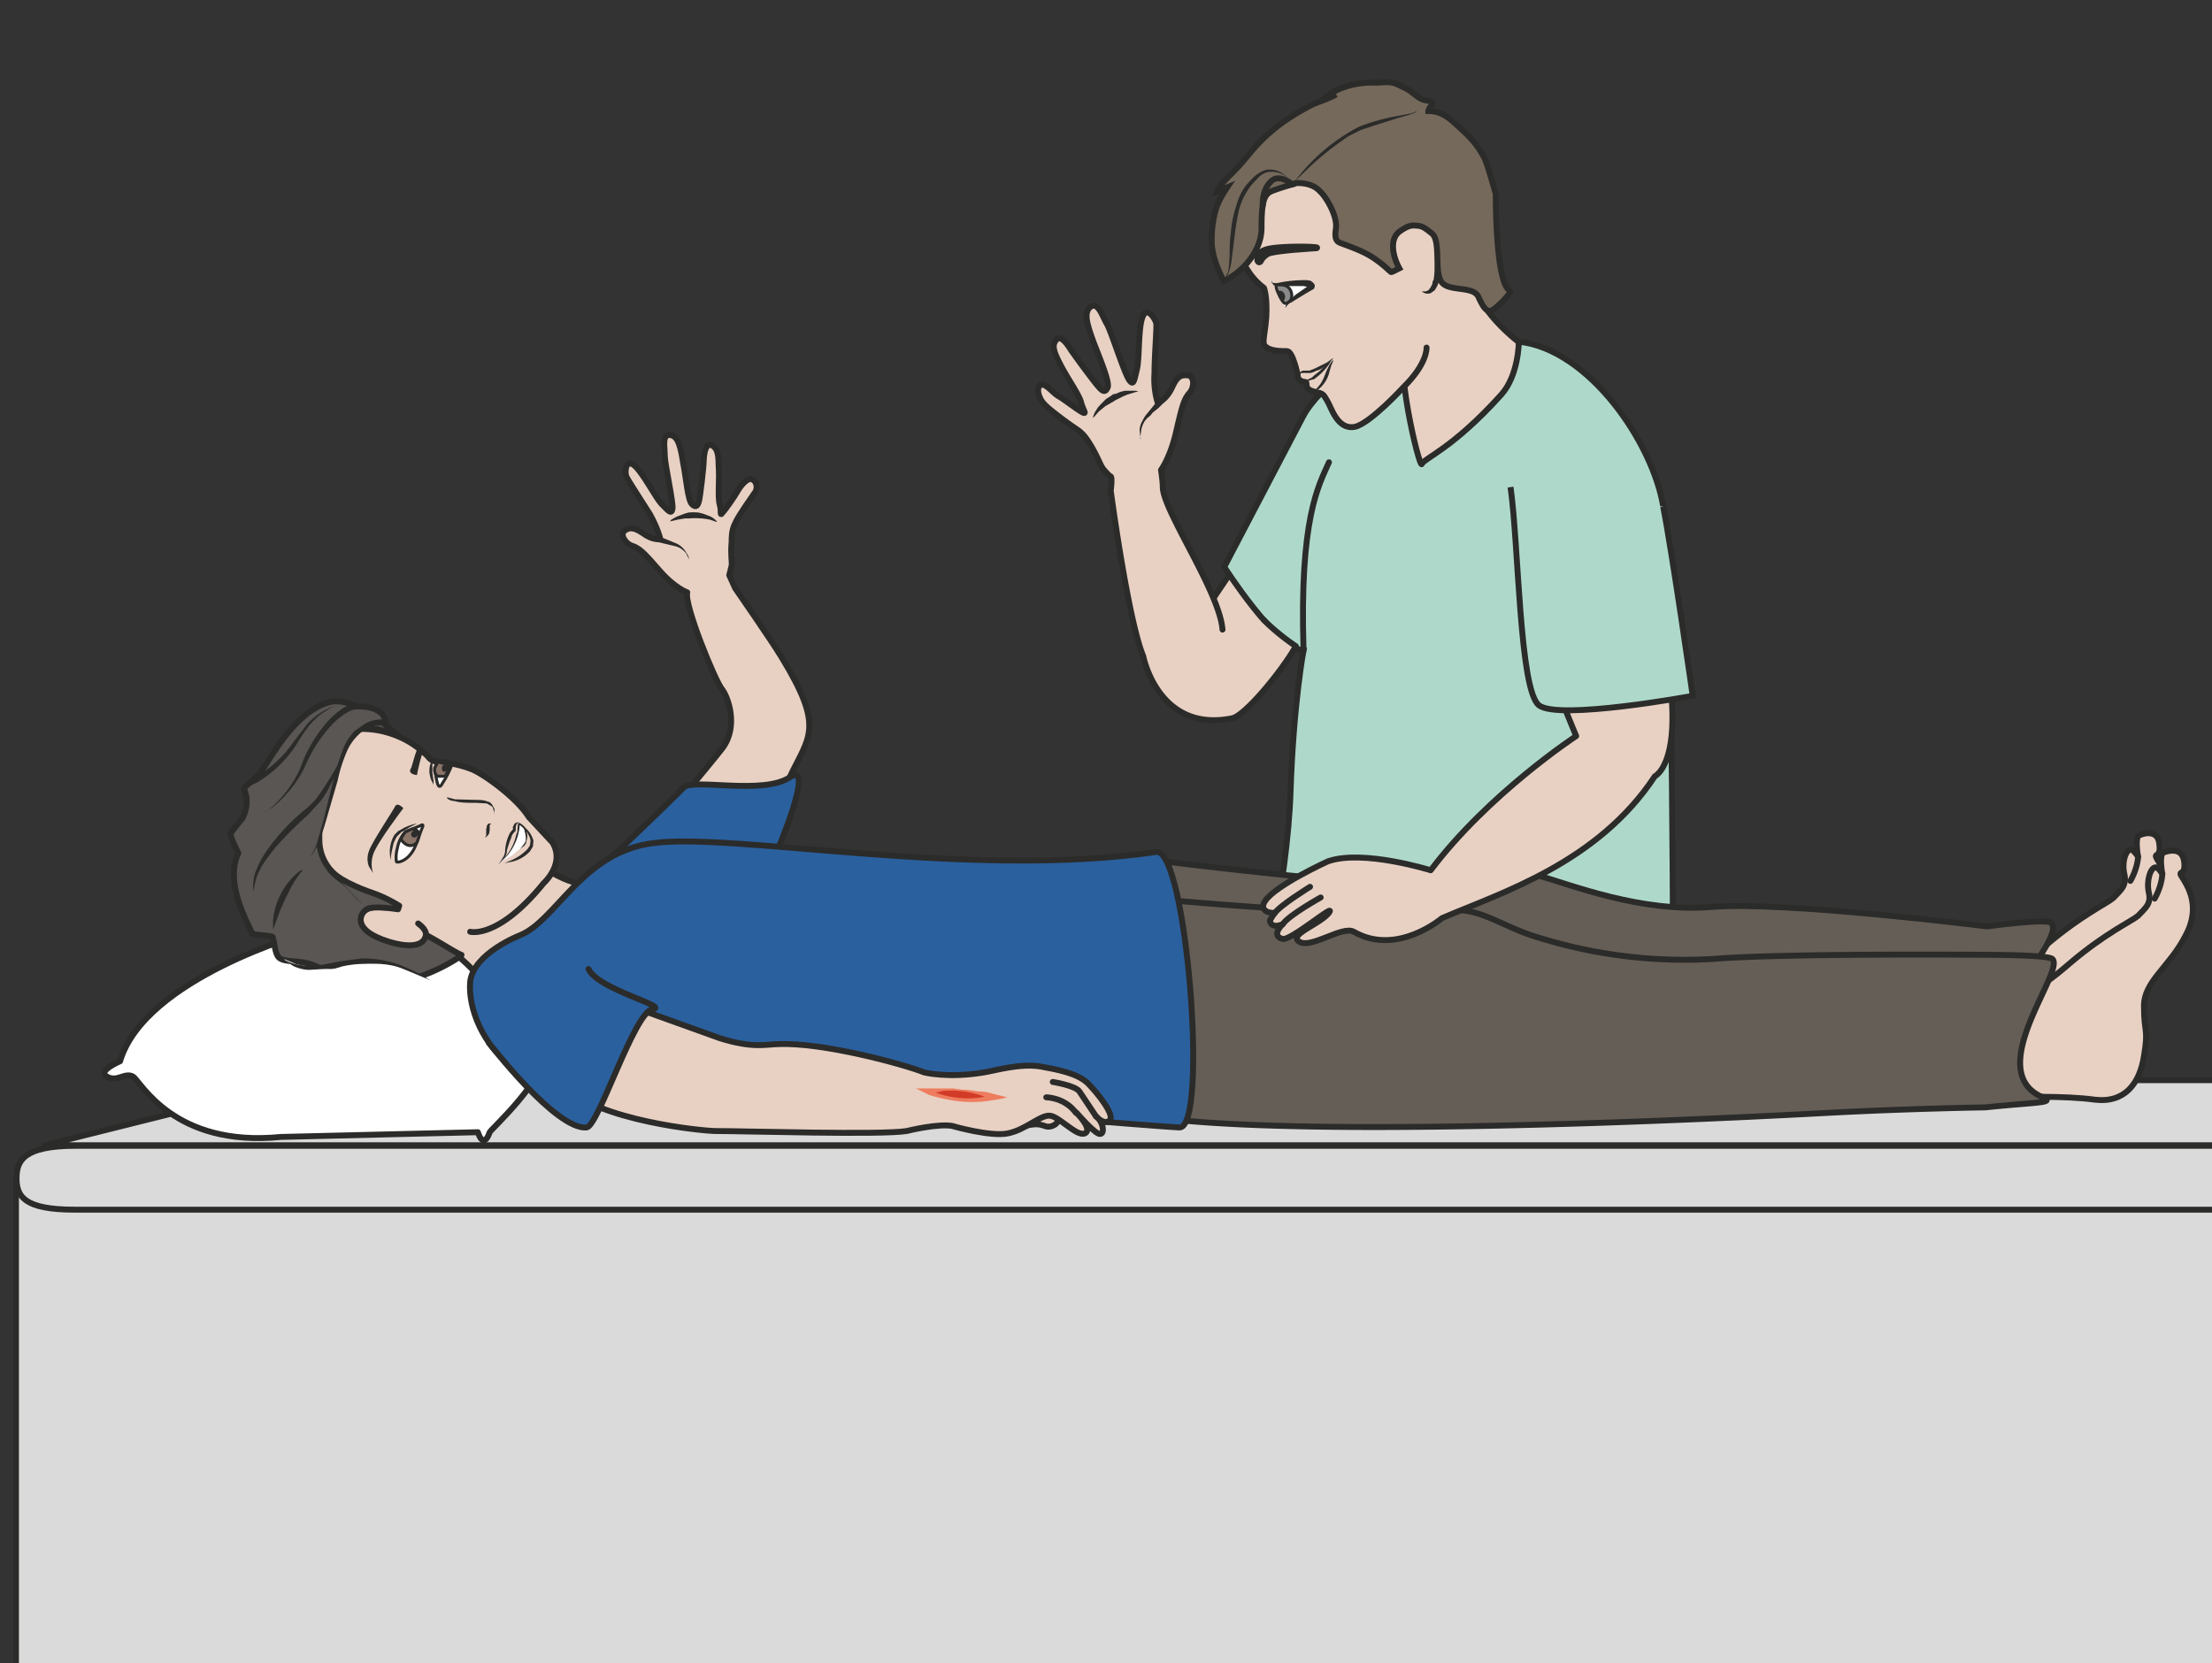 <svg xmlns="http://www.w3.org/2000/svg" viewBox="0 0 467.5 351.6"><rect x="0" y="0" width="467.5" height="351.6" fill="#333333" stroke="none"/><defs><clipPath id="a"><path d="M0 281.3h374V0H0v281.3z"/></clipPath><clipPath id="b"><path d="M0 281.3h374V0H0v281.3z"/></clipPath><clipPath id="c"><path d="M0 281.3h374V0H0v281.3z"/></clipPath><clipPath id="d"><path d="M0 281.3h374V0H0v281.3z"/></clipPath><clipPath id="e"><path d="M0 281.3h374V0H0v281.3z"/></clipPath><clipPath id="f"><path d="M0 281.3h374V0H0v281.3z"/></clipPath><clipPath id="g"><path d="M0 281.3h374V0H0v281.3z"/></clipPath></defs><g clip-path="url(#a)" transform="matrix(1.25 0 0 -1.25 0 351.6)"><path d="M217 114.5c-.9-1.4-2.9-31.4-1.9-41.8 1-10.4 7.9-29.1 8.3-37.7.4-8.6-2.4-34.3-3.2-35.8-.7-1.5 4.8-7.6 12.6-8 7.8-.5 13.4 3.8 13.4 3.8s1.3 14.4 1.2 20.7c0 6.3 2.3 19.6-.7 30.3s-1.5 41.2-1.6 44.3c-.1 3.2 2.2.8 2.2.8s-1.8-19-.9-26.4a149 149 0 017-27.6c2.1-5 3.2-29.7 2.6-36.9-.7-7.2-.8-14-.8-14s7.3-5.6 14.2-2.7c6.9 3 7.2 4.2 7.2 4.2s1.7 35 .6 45.6c-1.2 10.6-3 32.2-2 40.3s1.3 33-.4 44c-1.6 11-57.9-3-57.9-3" fill="#fff"/><path d="M217 114.5c-.9-1.4-2.9-31.4-1.9-41.8 1-10.4 7.9-29.1 8.3-37.7.4-8.6-2.4-34.3-3.2-35.8-.7-1.5 4.8-7.6 12.6-8 7.8-.5 13.4 3.8 13.4 3.8s1.3 14.4 1.2 20.7c0 6.3 2.3 19.6-.7 30.3s-1.5 41.2-1.6 44.3c-.1 3.2 2.2.8 2.2.8s-1.8-19-.9-26.4a149 149 0 017-27.6c2.1-5 3.2-29.7 2.6-36.9-.7-7.2-.8-14-.8-14s7.3-5.6 14.2-2.7c6.9 3 7.2 4.2 7.2 4.2s1.7 35 .6 45.6c-1.2 10.6-3 32.2-2 40.3s1.3 33-.4 44c-1.6 11-57.9-3-57.9-3z" stroke="#2b2b2a" stroke-miterlimit="10" fill="none"/><path d="M260.2 31.1s-2 1-4 2.4a15.8 15.8 0 00-2.8 2.6l-.3.4-.2.4 1 .4V37l.2-.4.3-.4c.5-.7 1.3-1.5 2.2-2.3 1.7-1.5 3.6-2.8 3.6-2.8M270.2 37.3a27.9 27.9 0 005 10.6V50h1v-.6l-.1-.7-.1-1a17 17 0 00-1.8-4.6 31 31 0 00-2.6-4.1l-1.4-1.7M232.7 52.4l2.3-.2c1.4-.1 3.3-.2 5.1.2.9.1 1.8.4 2.5.8l.9.7a2.9 2.9 0 01.8 1.6V56.8h1v-.6l-.1-.8a3.7 3.7 0 00-1.1-2l-1.2-.8c-.8-.4-1.8-.6-2.7-.7a21.5 21.5 0 00-7.5.5" fill="#2b2b2a"/></g><g clip-path="url(#b)" transform="matrix(1.25 0 0 -1.25 0 351.6)"><path stroke-linejoin="round" d="M249 236.2c-1-6.8 9-13.7 9-13.7.9-2.5 6.2-8.5 4.4-9.8a285.1 285.1 0 00-31-18.2c-2.8-.1-5 17-4.4 19 .5 2 7 9.1 10.7 9.6 0 0 5.3 5.6 1 10.3" fill-rule="evenodd" stroke="#2b2b2a" stroke-linecap="round" stroke-miterlimit="10" fill="#e8d1c3"/><path stroke-linejoin="round" d="M210.1 187.2s-8.7-11.7-8.7-14.7 1.5-12.6 5.5-12c4 .7 11 13 14 22" stroke="#2b2b2a" stroke-miterlimit="10" fill="#e8d1c3"/><path d="M232.9 223s-10-7.1-12.6-12.2L207 185.4s8.8-13.8 13.4-14.1c0 0-1.7-9-2.2-24-.5-15.2-5.3-35.5-5.3-35.5s6-7 16.5-8c15.4-1.6 48.4-.4 53.5 4.4 0 0 0 77.7-1.7 87.5-1.8 10.7-12.5 26.5-24.4 27.8 0 0 0-5.7-3-9-8.2-9.1-13-10.7-13.4-11.7-.4-1-4.9 18-2.5 20.2 2.5 2.1-.3.5-5 0" fill="#aed9ca"/><path d="M232.9 223s-10-7.1-12.6-12.2L207 185.4s8.8-13.8 13.4-14.1c0 0-1.7-9-2.2-24-.5-15.2-5.3-35.5-5.3-35.5s6-7 16.5-8c15.4-1.6 48.4-.4 53.5 4.4 0 0 0 77.7-1.7 87.5-1.8 10.7-12.5 26.5-24.4 27.8 0 0 0-5.7-3-9-8.2-9.1-13-10.7-13.4-11.7-.4-1-4.9 18-2.5 20.2 2.5 2.1-.3.5-5 0z" stroke="#2b2b2a" stroke-miterlimit="10" fill="none"/><path d="M224.7 203.1c-1.8-4-5-9.6-4.3-31.8" stroke="#2b2b2a" stroke-linecap="round" stroke-miterlimit="10" fill="none"/><path d="M218.6 228c-.1.2-.8.1-.7-.3 0-.4.4-.8.5-.8.8.2.4.3.2 1" fill-rule="evenodd" fill="#fff"/><path stroke-linejoin="round" d="M241.2 222.5c0-.2.1-2.8-4-6.8 0 0-5.5-6-8.1-6.6-3-.6-4 3.3-4.7 4.4-.7 1.2-.7 1.2-2 1.5-2.3.5-1 1.6-1.8 1.7-1.3.1-1.2 1.2-1.2 1.2s-.8 4-1.8 4-2.5 0-3.4.6c-1 .6-.4 1.5-.1 5.1.2 3.6-.4 5-.4 5-5 3.7-5.3 11-5.3 11s1.7 10 14.8 15 22.5-8.6 25-15.3c1.7-4.2.8-8.4 1.8-11.8" stroke="#2b2b2a" stroke-linecap="round" stroke-miterlimit="10" fill="#e8d1c3"/><path d="M219 250.3s2.7.3 4.2-1.4c.9-.8 2.8-3.8 2.7-6-.1-1-.4-2.3.7-2.7 2.1-.8 4.2-1.5 6-2.8a19 19 0 002.2-1.8c.5-.4.3-.4.8-.2l1 .5c-1 1.8-1.8 4.8 0 6.2 1 .7 1.8 1.2 3 1 1 0 1.7-.7 2.5-1.3 1.6-1.3.3-6.7 1.7-8.3 1.3-1.6 5.4-.5 6.2-2.5.8-1.7 1.2-2.3 2-2.3.6 0 3.8 3.2 3.3 3.4-2.5 1.3-2.4 16.4-2.4 16.4-.3 1-1.4 5-1.9 6-1 2-2.4 3.6-4 5-1.7 1.6-3.1 3-5.5 3 0 .3.6 1 .6 1.3 0 .5-.6.4-1 .5-1 .2-1.5.7-2.3 1.3-.7.6-1.7 1-2.5 1.4-1.2.6-2.5.3-3.8.3-2.7.1-5.9-.6-8-2.2.3 0 1 0 1.4.2-1.2-.7-2.6-1.1-4-1.7-3.5-1.8-6.8-4-9.5-7-1.2-1.3-2.2-2.7-3.5-4-1-1.1-2.6-2.4-3.1-3.7l1.7.7c-.8-1.2-1.6-2.5-2-4-.5-1.8-.7-3.8-.6-5.8.2-2.1 1-4.1 2-6 .9.3 2.4 1.4 3 2 0 0 3.4 2.9 3.4 6.9s.3 5.6 1.6 6.2c1.4.6 4 1.3 4 1.3" fill="#75695b"/><path d="M219 250.3s2.7.3 4.2-1.4c.9-.8 2.8-3.8 2.7-6-.1-1-.4-2.3.7-2.7 2.1-.8 4.2-1.5 6-2.8a19 19 0 002.2-1.8c.5-.4.3-.4.8-.2l1 .5c-1 1.8-1.8 4.8 0 6.2 1 .7 1.8 1.2 3 1 1 0 1.7-.7 2.5-1.3 1.6-1.3.3-6.7 1.7-8.3 1.3-1.6 5.4-.5 6.2-2.5.8-1.7 1.2-2.3 2-2.3.6 0 3.8 3.2 3.3 3.4-2.5 1.3-2.4 16.4-2.4 16.4-.3 1-1.4 5-1.9 6-1 2-2.4 3.6-4 5-1.7 1.6-3.1 3-5.5 3 0 .3.6 1 .6 1.3 0 .5-.6.4-1 .5-1 .2-1.5.7-2.3 1.3-.7.6-1.7 1-2.5 1.4-1.2.6-2.5.3-3.8.3-2.7.1-5.9-.6-8-2.2.3 0 1 0 1.4.2-1.2-.7-2.6-1.1-4-1.7-3.5-1.8-6.8-4-9.5-7-1.2-1.3-2.2-2.7-3.5-4-1-1.1-2.6-2.4-3.1-3.7l1.7.7c-.8-1.2-1.6-2.5-2-4-.5-1.8-.7-3.8-.6-5.8.2-2.1 1-4.1 2-6 .9.3 2.4 1.4 3 2 0 0 3.4 2.9 3.4 6.9s.3 5.6 1.6 6.2c1.4.6 4 1.3 4 1.3z" stroke="#2b2b2a" stroke-miterlimit="10" fill="none"/><path d="M240.4 232h.4c.2 0 .5 0 .8.3l.3.4.3.6v.3l.2.4.1.8.2 3v1.4l.5-1.4a8.7 8.7 0 00.1-4 4 4 0 00-.3-.9l-.4-.7-.7-.5a1.5 1.5 0 00-1.5.3" fill="#2b2b2a"/><path d="M212.6 237.2s-.2 1.3 1.2 1.8c1.6.7 7.5.6 8.3.5.8 0 .6-.2.5-.2 0 0-7.4-.4-8.3-1s-1-1-1.2-1.3c-.3-.2-.4 0-.5.2" fill-rule="evenodd" fill="#2b2b2a"/><path d="M212.6 237.2s-.2 1.3 1.2 1.8c1.6.7 7.5.6 8.3.5.8 0 .6-.2.5-.2 0 0-7.4-.4-8.3-1s-1-1-1.2-1.3c-.3-.2-.4 0-.5.2z" stroke="#2b2b2a" stroke-miterlimit="10" fill="none"/><path d="M215 234s-.1-1 .9-.8c1 .1 5.3.4 5.7 0 .5-.4 0-.6 0-.6s-4-2.3-4.3-3.4" fill="#fff"/><path d="M215 234l.1-.5.4-.1h.4l.5.1a21.7 21.7 0 004.6.4l.6-.1.4-.3.3-.4c0-.2 0-.5-.2-.7a86.1 86.1 0 01-3.8-2.3c-.2 0-.4-.2-.6-.4l-.4-.5c0 .3.1.5.3.7l.4.5 1 1 2.3 1.6s.1 0 0 0v-.2c.1-.1 0 0 0 0h-.4l-.5.1H216l-.6.1-.4.5v.5M219.6 217.8v.3c.1.2.4.4.7.5h1.1l1 .4 2 1 .8.6c.6.3-.2-.3-.7-.8-.4-.4-1-1-1.9-1.2-.4-.2-.8-.4-1.2-.4h-.6a2 2 0 01-.4 0c-.3 0-.5 0-.6-.2l-.2-.2M225.4 220.4v-.2l-.3-.7-.3-1a5.3 5.3 0 00-1.8-3l-.7-.3h-.3.3l.5.6c.4.4.8 1 1.1 1.8l.2.5.2.5.5 1 .4.6.2.2" fill="#2b2b2a"/><path d="M220.8 216.6v.3l.7.4h.1l.3.2.3.3.9.7 1.4 1.4.7.7-.4-.8a10.3 10.3 0 00-2.7-2.7h-.3l-.1-.1h-.1l-.6-.2c-.2 0-.2-.2-.2-.2" fill="#2b2b2a"/><path d="M218.2 232.2c.4-.9.2-1.6-.2-1.9-.6-.4-.8-.8-1.7 1-1 2.1-.4 1.8.1 1.8s1.3 0 1.8-.9" fill-rule="evenodd" fill="#8a8a8a"/><path d="M218.2 232.2c.4-.9.2-1.6-.2-1.9-.6-.4-.8-.8-1.7 1-1 2.1-.4 1.8.1 1.8s1.3 0 1.8-.9z" stroke="#2b2b2a" stroke-miterlimit="10" stroke-width=".5" fill="none"/><path d="M216 232s.6.4 1.1-.3c.5-.8-.1-1.5-.4-1.3 0 0-.7 1.5-.6 1.6" fill-rule="evenodd" fill="#2b2b2a"/><path stroke-linejoin="round" d="M218.5 250.1s-2.3 2-3.7.4c-1.5-1.5-1.3-4-1.3-4" stroke="#2b2b2a" stroke-linecap="round" stroke-miterlimit="10" fill="none"/><path d="M218.7 250.3a31.5 31.5 0 0011.2 9.6 35.7 35.7 0 006 1.7l2.7.5.8.3.2.1-.2-.2-.7-.3-2.7-.8-3.8-1.2-2.1-.7-2-1a51.9 51.9 0 01-6.6-5.2l-2.8-2.7M218 251l-.8.6a4 4 0 01-2.6.6c-.5 0-1-.3-1.6-.7l-1.4-1.5a12 12 0 01-2-3.8c-.4-1.5-.6-3-.8-4.4l-.5-4c-.1-1-.3-2-.6-2.7-.1-.3-.3-.5-.5-.6l-.2-.2.2.2.4.7c.2.6.2 1.6.3 2.7 0 1.2 0 2.5.2 4 .1 1.4.4 3 .9 4.5.4 1.5 1.1 3 2.1 4 .5.6 1 1.1 1.6 1.5.6.4 1.2.7 1.8.7a4 4 0 002.7-.9l.8-.7" fill="#2b2b2a"/><path d="M169.1 116.7s-.8-.3-2.1-.5a19 19 0 00-9.2.8l-1.5.7-.5.4h2.2a19.6 19.6 0 003.3 0h1.2c1.6-.2 3.3-.4 4.5-.7 1.3-.3 2.1-.7 2.1-.7" fill="#ee7c5e"/><path d="M165.9 116.8l-1.2-.2a12.3 12.3 0 00-6 .9l1.1.2a12.2 12.2 0 006-.9" fill="#d23b27"/><path stroke-linejoin="round" d="M206.7 174.8c-.5 6.4-10.1 20.2-10.1 24.1 0 1-.3 2.9-.3 2.9s1.5 2 2.5 6.2c1 4.3 1.3 5.6 2.2 6.7 1 1 1 3-.2 3.1-1.2.1-1.8-.2-2.7-2.2-1-2-2.3-2.5-2.4-2.3a14 14 0 00-.5 4.9c0 3 .4 7.5.3 8.4-.2.8-1.6 3-2.3 1.1-.8-1.9-.5-7.2-1-9-.4-1.6-.5-2.7-1.2-1.8-.8.9-3 8-3.8 9.5-.8 1.3-1.5 3.9-2.8 3-1.3-1-.5-3.2.5-6 1-2.6 2.7-6.6 2.4-7.6-.4-1-.9-.7-1.5 0-.6.6-4 5.2-4.8 6.4-.8 1.3-1.8 2.4-2.4 1.6-.7-.8-.6-1.7.6-4 1.2-2.4 3.3-5.3 3.6-6.6.3-1.2 1-2 .3-1.7-.7.3-3 2.1-4 2.7-1 .5-2.2 2.2-3 2-1-.2-.6-2.2.5-3.3.7-.8 3.8-3.1 5-3.9 1-.7 1.6-1 2.8-3 1.2-2 1.6-3.3 2.1-4 0 0 1-1.2 1.3-1.3.3-.2 0-2.4 0-2.4s2.9-21.7 5.5-28c0 0 2.5-13 15-10.5 2.2.4 8.6 8.2 10.8 12.2 0 0-2.8 1.8-5.5 4.5" stroke="#2b2b2a" stroke-linecap="round" stroke-miterlimit="10" fill="#e8d1c3"/><path d="M192.9 207s-.6 2 .9 3.8l2.6 2.7" fill="#e8d1c3"/><path d="M192.9 207l-.1.4-.1.9v.6l.2.7.3.6.4.7.4.5.5.6.8 1 .8.9.7-.7-.9-.9-1-.8-.4-.5-.6-.5-.4-.5-.3-.6-.2-.6a127.9 127.9 0 01-.2-1.4v-.3" fill="#2b2b2a"/><path d="M184.8 210.7s1 2.1 3.6 3.4c2.5 1.2 4 1 4 1" fill="#e8d1c3"/><path d="M184.8 210.7s.1.6.6 1.3c.2.4.6.8 1 1.2l.6.6.8.5.4.3.5.1.7.3.8.2h1.8l.5-.1-.4-.1-1-.3-.6-.2-.7-.3-.8-.4-.4-.2-.3-.2-.7-.4-.7-.4-.6-.5-.5-.4-.7-.8-.3-.3" fill="#2b2b2a"/></g><path d="M3.4 351.6h464.1V248.9H3.4v102.7z" fill="#dbdada"/><g clip-path="url(#c)" transform="matrix(1.25 0 0 -1.25 0 351.6)"><path stroke-linejoin="round" d="M412.8-105.5H2.7V82.1h410.1v-187.6z" stroke="#2b2b2a" stroke-linecap="round" stroke-miterlimit="10" fill="none"/></g><path d="M64.5 228.2l-55 13.9h458v-13.9h-403z" fill="#dbdada"/><g clip-path="url(#d)" transform="matrix(1.25 0 0 -1.25 0 351.6)"><path stroke-linejoin="round" d="M397.8 87.6H7.6l44 11h390.2l-44-11z" stroke="#2b2b2a" stroke-linecap="round" stroke-miterlimit="10" fill="none"/><path d="M415.6 82.1c0-3-7.2-5.4-16-5.4h-387C4 76.7 2.8 79 2.8 82s1.2 5.5 10 5.5h386.9c8.8 0 16-2.5 16-5.5" fill="#dbdada"/><path stroke-linejoin="round" d="M415.6 82.1c0-3-7.2-5.4-16-5.4h-387C4 76.7 2.8 79 2.8 82s1.2 5.5 10 5.5h386.9c8.8 0 16-2.5 16-5.5z" stroke="#2b2b2a" stroke-linecap="round" stroke-miterlimit="10" fill="none"/></g><g clip-path="url(#e)" transform="matrix(1.25 0 0 -1.25 0 351.6)"><path d="M116.2 181.1c-.6-2 4.8-15.2 5.9-16.4 1-1.3 2.8-6.2.1-9.9-2-2.6-11.3-13.7-11.3-13.7-6-5.8-7.2-9.1-6.6-11.6.7-2.4 6.2-11 5.7-7-.6 3.9 18.7 17.2 23.5 27.3 3.3 7 6 8.3-1.4 20.4-1.5 2.5-7.8 11.6-7.8 11.6l-1 2.2.4 1.6c.1.7-.2 1.8 0 4 0 2 .3 2.6.8 3.6s2.5 3.9 3 4.6c.7.8.5 2-.3 2.4-.8.4-2-1.1-2.5-2-.5-.9-2.1-3.2-2.6-3.7-.4-.6-.1.3-.4 1.4-.4 1.2 0 4.3-.2 6.7 0 2.3-.4 3-1.2 3.4-.9.3-1.2-1-1.3-2.3 0-1.3-.6-6.3-.8-7.1-.2-.8-.5-1.3-1.2-.6-.7.6-1 4.5-1.5 7-.4 2.5-.8 4.6-2.2 4.7-1.4.2-.9-2-.9-3.5 0-1.4 1.5-8 1.3-9-.2-1-.7-.3-1.9.9-1 1.1-3.2 5.4-4.6 6.5-1.4 1.1-1.6-1.1-1.3-1.9.3-.7 2.5-4 4-6.4 1.3-2.4 1.6-3.7 1.7-4 0-.3-1.3-.4-2.9.8-1.5 1-2.2 1-3 .5-1-.6 0-2.2 1.1-2.6 1.3-.4 2.1-1.2 4.7-4.2s4.7-3.7 4.7-3.7" fill="#e8d1c3"/><path stroke-linejoin="round" d="M116.2 181.1c-.6-2 4.8-15.2 5.9-16.4 1-1.3 2.8-6.2.1-9.9-2-2.6-11.3-13.7-11.3-13.7-6-5.8-7.2-9.1-6.6-11.6.7-2.4 6.2-11 5.7-7-.6 3.9 18.7 17.2 23.5 27.3 3.3 7 6 8.3-1.4 20.4-1.5 2.5-7.8 11.6-7.8 11.6l-1 2.2.4 1.6c.1.7-.2 1.8 0 4 0 2 .3 2.6.8 3.6s2.5 3.9 3 4.6c.7.8.5 2-.3 2.4-.8.4-2-1.1-2.5-2-.5-.9-2.1-3.2-2.6-3.7-.4-.6-.1.3-.4 1.4-.4 1.2 0 4.3-.2 6.7 0 2.3-.4 3-1.2 3.4-.9.3-1.2-1-1.3-2.3 0-1.3-.6-6.3-.8-7.1-.2-.8-.5-1.3-1.2-.6-.7.6-1 4.5-1.5 7-.4 2.5-.8 4.6-2.2 4.7-1.4.2-.9-2-.9-3.5 0-1.4 1.5-8 1.3-9-.2-1-.7-.3-1.9.9-1 1.1-3.2 5.4-4.6 6.5-1.4 1.1-1.6-1.1-1.3-1.9.3-.7 2.5-4 4-6.4 1.3-2.4 1.6-3.7 1.7-4 0-.3-1.3-.4-2.9.8-1.5 1-2.2 1-3 .5-1-.6 0-2.2 1.1-2.6 1.3-.4 2.1-1.2 4.7-4.2s4.7-3.7 4.7-3.7z" stroke="#2b2b2a" stroke-miterlimit="10" fill="none"/><path d="M116.5 186.7s-.4 1.8-2.3 2.5l-3.3 1" fill="#e8d1c3"/><path d="M116.5 186.7l-.5 1c-.4.5-1 1-1.8 1.2l-3.4.8.3 1 3.2-1.3a3.7 3.7 0 001.8-1.7c.4-.5.4-1 .4-1" fill="#2b2b2a"/><path d="M121.2 193s-1.8 1.3-4.3 1.1c-2.5-.1-3.6-1-3.6-1" fill="#e8d1c3"/><path d="M121.2 193l-1.2.4a12.4 12.4 0 01-3.5.2h-.7l-1.2-.2-1.3-.3.2.3.9.5 1.3.5.7.2a9.2 9.2 0 001.7 0l.8-.2 1.3-.5c.7-.4 1-.8 1-.8" fill="#2b2b2a"/><path d="M103.2 136.1s10.5 10 12.4 12c1.4 1.6 13.4-1.3 17.9 1.7 4.5 3-2.2-12.7-2.2-12.7" stroke="#2b2b2a" stroke-linecap="round" stroke-miterlimit="10" fill="#2a609e"/></g><g clip-path="url(#f)" transform="matrix(1.25 0 0 -1.25 0 351.6)"><path d="M47.5 89l33.3.8s.9-3.1 2 0c.3.6 9.6 8.9 9.8 14.6.6 14.9 33.3 5.9 33.3 5.9s-38 25.4-46.2 23c-13-3.7-27.9-9.8-27.9-9.8s-27.3-7.6-31.5-21.7c0 0-4-1.7-2.2-2.6 1.7-1 3 .8 4.4 0 1.3-.8 6.8-12 25-10.2" fill="#fff"/><path stroke-linejoin="round" d="M47.5 89l33.3.8s.9-3.1 2 0c.3.6 9.6 8.9 9.8 14.6.6 14.9 33.3 5.9 33.3 5.9s-38 25.4-46.2 23c-13-3.7-27.9-9.8-27.9-9.8s-27.3-7.6-31.5-21.7c0 0-4-1.7-2.2-2.6 1.7-1 3 .8 4.4 0 1.3-.8 6.8-12 25-10.2z" stroke="#2b2b2a" stroke-miterlimit="10" fill="none"/><path d="M88.6 137s6.3-5.6 11.5-5.4c5.3.1-16.5-18.6-16.5-18.6s-6.8 9-10 8.2c-2.3-.6 15 15.8 15 15.8" fill="#e8d1c3"/><path d="M88.6 137s6.3-5.6 11.5-5.4c5.3.1-16.5-18.6-16.5-18.6s-6.8 9-10 8.2c-2.3-.6 15 15.8 15 15.8z" stroke="#2b2b2a" stroke-miterlimit="10" fill="none"/><path stroke-linejoin="round" d="M79.5 123.7s4.7-1.3 12.4 8.2c0 0 3.7 3.3 1.5 6.9l-4 4.3c-2.2 3.5-8 7.5-9.7 8.1-1.7.7-4 1.1-5 1.2-1.2 0-1.8.2-2.4 1A15.8 15.8 0 0161 158c-6.5-.3-12.5-.7-12.7-2-.6-2.9-8.2-18.5-3-24.7 0 0 3.5-5.8 17-10.7l12.9-2.3" stroke="#2b2b2a" stroke-linecap="round" stroke-miterlimit="10" fill="#e8d1c3"/><path d="M75.5 146.4h.3l1.1-.3 3.6-.1c.6 0 1.3 0 2-.3.2 0 .5-.2.7-.5l.4-.7v-1.2-.4.4c0 .3 0 .7-.2 1.1 0 .3-.2.5-.4.6l-.7.4-1.8.1c-1.3 0-2.7 0-3.6.3-.5 0-1 .2-1.2.4a1 1 0 00-.2.2M82 139.6l.2.4v1l.1.5c0 .2.2.4.3.5H83.1l-.3-.2v-.9l-.1-.6-.3-.4-.4-.3" fill="#2b2b2a"/><path d="M68.3 115.5a29 29 0 00-14.5 2.2c-3.1 1.5-5.3.6-6.6 1.6-.7.6-.8 2.6-1.1 3.5-.2.3-3.4.3-3.5.7-1 2.2-4.6 8.7-2.3 13.5 0 0-1.4 2.7-1.3 3.3.1.3 2 2.6 2 2.6 1.4 2.8.3 4.8.3 4.8 0 .8 1.6 1.4 2.8 3 1.6 2.2 5.7 10.2 11.5 11.8 4.9 1.3 11.4-5.6 11.8-5.7 0 0-9.5 4-10.4-.7-.4-2.2 1-2.1-.6-4.5-1.7-2.3-2.5-10-2.4-12.4 0-3 1.7-5.3 3.7-6.7 2.2-1.5 3-3.8 5.6-4.7 3-1 5.2-3.3 7.3-4 2.2-.8 6.1-3.5 7.4-4 .5 0-5.2-3.7-9.7-4.3" fill="#595654"/><path stroke-linejoin="round" d="M68.3 115.5a29 29 0 00-14.5 2.2c-3.1 1.5-5.3.6-6.6 1.6-.7.6-.8 2.6-1.1 3.5-.2.3-3.4.3-3.5.7-1 2.2-4.6 8.7-2.3 13.5 0 0-1.4 2.7-1.3 3.3.1.3 2 2.6 2 2.6 1.4 2.8.3 4.8.3 4.8 0 .8 1.6 1.4 2.8 3 1.6 2.2 5.7 10.2 11.5 11.8 4.9 1.3 11.4-5.6 11.8-5.7 0 0-9.5 4-10.4-.7-.4-2.2 1-2.1-.6-4.5-1.7-2.3-2.5-10-2.4-12.4 0-3 1.7-5.3 3.7-6.7 2.2-1.5 3-3.8 5.6-4.7 3-1 5.2-3.3 7.3-4 2.2-.8 6.1-3.5 7.4-4 .5 0-5.2-3.7-9.7-4.3z" stroke="#2b2b2a" stroke-linecap="round" stroke-miterlimit="10" fill="none"/><path d="M68.8 140.7l2.4 1c.3.2.4 0 .2-.4-.5-1.2-.8-2.4-1.4-3.6-.6-1.1-1.4-1.9-2.5-2.2h-.4l-.1.2a6 6 0 00.2 2.2c.2 1.1.8 2.3 1.6 2.8" fill-rule="evenodd" stroke="#2b2b2a" stroke-miterlimit="10" stroke-width=".5" fill="#fff"/><path d="M76.4 152c-.3-1-1-2.3-1.6-3.2-.8-1.6-1 .9-1.2 1.8 0 0-.2.8.4 1.8l1.2-.1c.7 0 1.2-.3 1.2-.3" fill-rule="evenodd" fill="#fff"/><path stroke-linejoin="round" d="M76.4 152c-.3-1-1-2.3-1.6-3.2-.8-1.6-1 .9-1.2 1.8 0 0-.2.8.4 1.8l1.2-.1c.7 0 1.2-.3 1.2-.3z" stroke="#2b2b2a" stroke-miterlimit="10" stroke-width=".5" fill="none"/><path d="M70.7 139.4s.7 1.5-1 1.7l-1.1-.5c-.4-.3-.8-1.2-.8-1.2 0-.2 1.3-2 2.7-.6l.2.6z" fill-rule="evenodd" fill="#8a7468"/><path stroke-linejoin="round" d="M70.7 139.4s.7 1.5-1 1.7l-1.1-.5c-.4-.3-.8-1.2-.8-1.2 0-.2 1.3-2 2.7-.6l.2.6z" stroke="#2b2b2a" stroke-linecap="round" stroke-miterlimit="10" stroke-width=".5" fill="none"/><path d="M70.3 139.7c-.3-.2-.7 0-.8.4 0 .3.2.7.5.7 1.3.2.8-.7.3-1.1" fill-rule="evenodd" fill="#2b2b2a"/><path d="M75.4 150H74c-.7.5-.5 1.4-.5 1.4s.4.9.6 1l.8-.2 1.2-.3-.8-1.9z" fill-rule="evenodd" fill="#8a7468"/><path stroke-linejoin="round" d="M75.4 150H74c-.7.5-.5 1.4-.5 1.4s.4.9.6 1l.8-.2 1.2-.3-.8-1.9z" stroke="#2b2b2a" stroke-linecap="round" stroke-miterlimit="10" stroke-width=".5" fill="none"/><path d="M62.4 134.7s-.6 1.2 0 2.7c.4 1.3 4 6.7 4.4 7.5.4.8 1.4-.3 1.4-.3s-4.5-5.9-5.1-7.8c-.6-1.8 0-3.2 0-3.2l-.7 1.1zM71.4 154.4l-.1.1-.6.5c-.8-1.9-1-3.4-1.3-3.8-.4-.9 1.1-1 1.1-1s.3 1.8 1 4l-.1.3M76 151.8c.2-.2 0-.4-.3-.7-.3-.2-.7-.5-.8-.3-.6 1 .4 1.5 1 1" fill-rule="evenodd" fill="#2b2b2a"/><path d="M66 135.8l-.1 1.4c0 .8.2 1.9.8 2.9l.6.6.7.4a7.6 7.6 0 002.5.9l-1.2-.6-1.1-.7c-.2 0-.4-.2-.6-.4l-.5-.5a6.3 6.3 0 01-.6-1.3l-.3-1.4-.2-1.3M73.3 148.6l-.3.6c-.2.3-.3.9-.4 1.4 0 .5 0 1.1.2 1.5 0 .1 0 .2.2.3l.1.1.2.1-.1-.1-.1-.5v-.6-.8l.2-1.4v-.6" fill="#2b2b2a"/><path d="M44.9 143.9s4.4 2.8 6.5 8.2 6.3 9.8 9.2 9.7c4.5 0 4.6-2.7 4.6-2.7s-3.3.8-6-3.1c-2.7-3.9-4-16.8-7-20" fill="#595654"/><path d="M44.9 143.9a19.5 19.5 0 015.8 7.3l.7 1.8a24.6 24.6 0 004.2 6.5c.9.9 1.9 1.8 3.1 2.4.6.2 1.3.5 2 .4a9 9 0 002-.2c.7-.2 1.4-.5 2-1a3 3 0 001-2 .5.5 0 00-.5-.5h-1.7a5.7 5.7 0 01-2.8-1.5 8.6 8.6 0 01-2-2.8 24.7 24.7 0 01-1.6-5l-2-6.9a41 41 0 00-1.1-3.3c-.5-1.1-1-2.2-1.8-3.1.4.4.6 1 .9 1.5.2.5.5 1 .6 1.6l1 3.5 1.7 6.9a54.4 54.4 0 001.6 5.1 9.4 9.4 0 002 3.1l1.6 1.1c.5.3 1.1.6 1.8.7.6.1 1.2.2 2 0l-.7-.4c0 .4-.3 1-.7 1.3a4 4 0 01-1.5.7 8 8 0 01-1.8.2c-.5 0-1 0-1.6-.3-1-.5-2-1.3-2.9-2.2a23.8 23.8 0 01-4.2-6.2l-.8-1.7a21.2 21.2 0 00-3.4-4.6c-.9-.9-1.8-1.7-3-2.4" fill="#2b2b2a"/><path stroke-linejoin="round" d="M65 127.8s-2.8.5-3.7-1c-.9-1.5.2-3 2.4-4 2.1-1 7.7-2.7 8.3.3.2 1-1.3 2-1.3 2" stroke="#2b2b2a" stroke-linecap="round" stroke-miterlimit="10" fill="#e8d1c3"/><path d="M58.1 153.8l-.4-1.2-.5-1.3-.8-1.7-1-2c-.4-.6-.8-1.4-1.4-2l-1.8-2a70.9 70.9 0 01-5.6-5.6c-1-1.3-2-2.5-2.6-3.7a9.2 9.2 0 01-1.1-4v-.3.4l-.1.9c0 .8.1 2 .7 3.2.5 1.3 1.4 2.7 2.4 4a35 35 0 005.6 5.8c.8.6 1.3 1.2 1.9 1.8a56.7 56.7 0 014.7 7.7" fill="#2b2b2a"/><path stroke-linejoin="round" d="M62 127.5c.9.7 5.3 0 5.3 0l.2.6s-2.2 1.4-4.6 2.2c0 0-5.2 1.7-7 3.8" stroke="#2b2b2a" stroke-linecap="round" stroke-miterlimit="10" fill="#595654"/><path d="M46.2 124s-.1.8 0 2a12.2 12.2 0 004.5 8l.5.2-.3-.4a18.6 18.6 0 01-1.7-2.6l-.5-1-.4-.8-.9-2-.6-1.6-.6-1.7M42.1 149.4l.8.3a19.8 19.8 0 016.8 6.2l2.3 3a12.2 12.2 0 003.8 2.7 6.4 6.4 0 001.6.3h0a4.5 4.5 0 01-1.6-.4l-1.1-.7c-.8-.5-1.6-1.3-2.4-2.2l-1.1-1.5-1-1.6a20.5 20.5 0 00-6.8-6.6l-.9-.4a.5.5 0 00-.4.9" fill="#2b2b2a"/><path d="M48 119.1s2.1-2.8 9.6-1c12.2 3.1 21-7.8 27.6-14.7" fill="#fff"/><path d="M48 119.1s.6-.5 1.7-.8a8 8 0 012-.3l2.7.1 3.1.6 3.7.5c2.6 0 5.3-.5 7.8-1.7 2.5-1 4.8-2.7 6.7-4.3a54.2 54.2 0 008.3-8.4l1.2-1.4-4.7 4.8a68 68 0 01-5.1 4.6c-2 1.5-4.2 3-6.7 4a17.4 17.4 0 01-11 1c-1.1-.4-2.2-.6-3.2-.7-1 0-2 0-2.9.2a7 7 0 00-2 .6l-1.2.8-.3.4" fill="#2b2b2a"/><path d="M49 117s5.8.5 6.9.4c1-.2 7.4 2.1 12.3 0 5-2.1 14.8-5.6 19.3-13.4 3.9-6.8-23-9.3-31.6-2.4-8.6 6.9-7 15.3-7 15.3" fill="#fff"/><path stroke-linejoin="round" d="M334.1 115.7c3.8.1 5.8.5 11.8 5.7 6 5.1 10.2 7 11.4 8 1.2 1.3 2.3 2 1.9 4-.5 2 .2 4.2 1.1 4.2.4 0 1.2-1.2 1.2-1.2s-.6 3.3.2 3.6c.8.4 3.2 1 3.4-1.5.3-2.5-1.1-1.3-.4-2.5.8-1.3 3.4-4.9.7-10-2.8-5.3-7.2-7.7-7.2-12.1 0-4.4 1-3.6.2-8.2s-3.3-8-8.3-7.4c-5.1.7-13.9 4.3-17.8 4.2" stroke="#2b2b2a" stroke-linecap="round" stroke-miterlimit="10" fill="#e8d1c3"/><path stroke-linejoin="round" d="M360.2 132.3s1.2 2 1.3 4.1" stroke="#2b2b2a" stroke-linecap="round" stroke-miterlimit="10" fill="none"/><path stroke-linejoin="round" d="M338.3 112.7c3.8.2 5.7.5 11.7 5.7 6 5.1 10.3 7 11.5 8 1.2 1.3 2.3 2 1.8 4-.4 2 .3 4.2 1.2 4.2.4 0 1.1-1.1 1.1-1.1s-.6 3.2.2 3.6c.8.3 3.2 1 3.5-1.6.3-2.5-1.2-1.3-.4-2.5.8-1.3 3.4-4.9.6-10-2.7-5.3-7.1-7.7-7-12 0-4.5.8-3.6 0-8.3-.7-4.6-3.2-8-8.3-7.4-5 .7-13.2.5-17.2.3" stroke="#2b2b2a" stroke-linecap="round" stroke-miterlimit="10" fill="#e8d1c3"/><path stroke-linejoin="round" d="M364.3 129.3s1.2 2 1.3 4.2" stroke="#2b2b2a" stroke-linecap="round" stroke-miterlimit="10" fill="none"/><path d="M164.9 104c.6 6.5 13.6 19 19.6 22.4 6 3.5 3.5 10.3 8.3 9.7 4.7-.6 44.7-5.6 50.8-4.2 6 1.4 9.5 3.3 15.9 1.5 6.3-1.8 17.9-6.5 30-5.5 12.3 1 46.5-3.3 46.5-3.3s10 1.4 10.8.6c2.2-2-7.8-12.9-7.7-14 0-1.8-14.2-8.1-27.5-8.9-13.3-.7-107-4.6-125.3 1.9s-21.4-.3-21.4-.3" fill="#645e56"/><path stroke-linejoin="round" d="M164.9 104c.6 6.5 13.6 19 19.6 22.4 6 3.5 3.5 10.3 8.3 9.7 4.7-.6 44.7-5.6 50.8-4.2 6 1.4 9.5 3.3 15.9 1.5 6.3-1.8 17.9-6.5 30-5.5 12.3 1 46.5-3.3 46.5-3.3s10 1.4 10.8.6c2.2-2-7.8-12.9-7.7-14 0-1.8-14.2-8.1-27.5-8.9-13.3-.7-107-4.6-125.3 1.9s-21.4-.3-21.4-.3z" stroke="#2b2b2a" stroke-miterlimit="10" fill="none"/><path d="M164.9 99.1c.6 6.6 13.6 19 19.6 22.5 6 3.5 3.2 8.5 8 8 4.8-.7 45-4 51.1-2.5 6 1.4 10.2-2.6 16.6-4.4a82.9 82.9 0 0129.4-3.6c12.2 1 46.4.7 46.4.7s10.3 0 11-.7c2.3-2-12-19-1.6-23.4 2.2-1-1.2-.8-9.7-1.7 0 0-12.8-.2-26.1-.9s-104.2-5.6-122.4.9c-18.3 6.4-22.3 5.1-22.3 5.1" fill="#645e56"/><path stroke-linejoin="round" d="M164.9 99.1c.6 6.6 13.6 19 19.6 22.5 6 3.5 3.2 8.5 8 8 4.8-.7 45-4 51.1-2.5 6 1.4 10.2-2.6 16.6-4.4a82.9 82.9 0 0129.4-3.6c12.2 1 46.4.7 46.4.7s10.3 0 11-.7c2.3-2-12-19-1.6-23.4 2.2-1-1.2-.8-9.7-1.7 0 0-12.8-.2-26.1-.9s-104.2-5.6-122.4.9c-18.3 6.4-22.3 5.1-22.3 5.1z" stroke="#2b2b2a" stroke-miterlimit="10" fill="none"/><path d="M87.9 123.1s-7.8-3-8.4-7.8c-.4-4.3 2-11 7.7-14.8 0 0 18.8-4.1 25.1-4.8 2.7-.3 19.3-1 38-1.3 2.8-.1 46.2-3.7 49.1-3.8 5-.2 1.2 47.4-3.9 46.6-31.5-4.6-71.4 3.3-85 1.5-12.1-1.5-16.4-13.1-22.6-15.6" fill="#2a609e"/><path stroke-linejoin="round" d="M87.9 123.1s-7.8-3-8.4-7.8c-.4-4.3 2-11 7.7-14.8 0 0 18.8-4.1 25.1-4.8 2.7-.3 19.3-1 38-1.3 2.8-.1 46.2-3.7 49.1-3.8 5-.2 1.2 47.4-3.9 46.6-31.5-4.6-71.4 3.3-85 1.5-12.1-1.5-16.4-13.1-22.6-15.6z" stroke="#2b2b2a" stroke-linecap="round" stroke-miterlimit="10" fill="none"/><path stroke-linejoin="round" d="M168.2 90.8s2-.4 4.5 0c2.4.4 2.7.5 4.1 0 1.4-.5 4.4 1.8-1 2.8-5.4 1.1-9.5-.8-9.5-.8" stroke="#2b2b2a" stroke-linecap="round" stroke-miterlimit="10" fill="#e8d1c3"/><path d="M161.2 90.8s6.3-1.8 9.2-1.2c3 .6 5.3 3 7 3 1.6 0 4.6-3.6 6-3 1.5.6-1.4 3.5-1.4 3.5s3.2-3.7 4-3.6c.8 0 .6 2-.7 3 0 0 1.4-1.6 2.3-.7 1 .8-2 4.6-3.7 6.3-1.8 1.7-5.2 2.3-7.9 2.8-3.5.6-7.8-.7-9.7-1-6-1-10 0-10 0-3.8 1.5-17.3 5.1-24.6 4.8-2.1 0-4.3-.8-10 1l-16.7 6c-4.4 1.7-9.8-14-9.8-14 6-6 23.7-7.7 25.8-7.7 5 0 28-.7 32.3 0 0 0 5.6 1.4 8 .8" fill="#e8d1c3"/><path stroke-linejoin="round" d="M161.2 90.8s6.3-1.8 9.2-1.2c3 .6 5.3 3 7 3 1.6 0 4.6-3.6 6-3 1.5.6-1.4 3.5-1.4 3.5s3.2-3.7 4-3.6c.8 0 .6 2-.7 3 0 0 1.4-1.6 2.3-.7 1 .8-2 4.6-3.7 6.3-1.8 1.7-5.2 2.3-7.9 2.8-3.5.6-7.8-.7-9.7-1-6-1-10 0-10 0-3.8 1.5-17.3 5.1-24.6 4.8-2.1 0-4.3-.8-10 1l-16.7 6c-4.4 1.7-9.8-14-9.8-14 6-6 23.7-7.7 25.8-7.7 5 0 28-.7 32.3 0 0 0 5.6 1.4 8 .8z" stroke="#2b2b2a" stroke-linecap="round" stroke-miterlimit="10" fill="none"/><path stroke-linejoin="round" d="M178 98.3s3.8-.6 4.5-1.6l2.8-4.2M176.9 95.7s3.1 0 5-2.6" stroke="#2b2b2a" stroke-linecap="round" stroke-miterlimit="10" fill="none"/><path d="M170.3 95.7s-1-.3-2.5-.5a20.5 20.5 0 00-5.4-.2 28.6 28.6 0 00-5.3 1.1l-1.6.8-.6.3H161.2l1.4-.2c1 0 2-.2 2.8-.3 1 0 1.8-.2 2.5-.4l2.4-.6" fill="#ee7c5e"/><path d="M166.5 95.8l-1.3-.2a16.4 16.4 0 00-5.8.5l-1.2.4 1.3.3a16.5 16.5 0 007-1" fill="#d23b27"/><path d="M82.6 105S94 90.1 99.2 90.6c2 .3 8 19.4 11.1 20 3.2.4-9.2 3.3-10.8 6.8" stroke="#2b2b2a" stroke-linecap="round" stroke-miterlimit="10" fill="#2a609e"/><path d="M87.8 142.2l-.3-.1-.2-.3-.1-.4v-.3c0-.2 0-.4-.2-.5l-.4-.5-.2-.6a14.7 14.7 0 01-.7-2.1c0-.5-.2-1-.5-1.3-.5-.7-1-1-1-1l.3.3.5.8c.2.3.4.7.4 1.2a8 8 0 00.5 2.3l.3.7.5.6c.1.1 0 .3 0 .4l.3.6.4.2h.4M85.3 135.3l1.4.6a8.4 8.4 0 012.5 1.8l.4.6.1.7c0 .5-.3 1-.5 1.4l-.8 1.2s.2 0 .4-.3a4.5 4.5 0 001.4-2.2l-.1-1-.5-.8a6 6 0 00-2.8-1.7l-1.5-.3" fill="#2b2b2a"/><path d="M84.5 135.4s3 2.1 3.3 6.6c0 0 1.5-.5 1.2-3-.1-.7-1.5-1.5-2.4-2.4" fill-rule="evenodd" fill="#fff"/><path d="M84.5 135.4a8.6 8.6 0 012.8 4.8c.2.3.2.6.2.9l.1 1h.2c.6-.2 1-.8 1.2-1.3.2-.6.2-1.2 0-1.8l-.1-.4-.3-.4-.7-.5-1.3-1 1.3 1a7.4 7.4 0 01.8 1l.2.4c0 .5 0 1-.2 1.6 0 .3-.2.5-.4.7l-.6.5.2.1-.1-1-.2-.9a8 8 0 00-.7-1.8 8 8 0 00-2.4-2.9" fill="#2b2b2a"/></g><g clip-path="url(#g)" transform="matrix(1.25 0 0 -1.25 0 351.6)"><path stroke-linejoin="round" d="M256.8 189c-1.7-5.4 9.7-32.2 9.7-32.2s-14.8-9.7-24.6-22.7c0 0-11.5 3.6-17.4 1.5 0 0-8.8-4-10.6-6.7-1-1.5.5-2.1 1.6-2l-.8-1.3s.1-1.5 2.2-.6c0 0-2.1-1.9-.1-2.5 1.3-.5 9.3 6.4 7.9 4.4-1.6-2-7-3.7-5-4.9 2-1.2 7.3 2.8 9.2 1.7 7.3-4.2 14.9 2.3 14.9 2.3 10 4.3 26.3 9.3 36 24 0 0 8.9 4-4.1 42.8" stroke="#2b2b2a" stroke-linecap="round" stroke-miterlimit="10" fill="#e8d1c3"/><path stroke-linejoin="round" d="M221.5 131.3s-5.2-3.2-6-4.5M223.3 129.5s-5.4-3-6.4-4.5" stroke="#2b2b2a" stroke-linecap="round" stroke-miterlimit="10" fill="none"/><path d="M255.4 198.9c1.4-9.9 1.5-34.3 4.8-36.9 3.3-2.6 26 1.6 26 1.6s-3.5 24.5-5 32" stroke="#2b2b2a" stroke-miterlimit="10" fill="#aed9ca"/></g></svg>